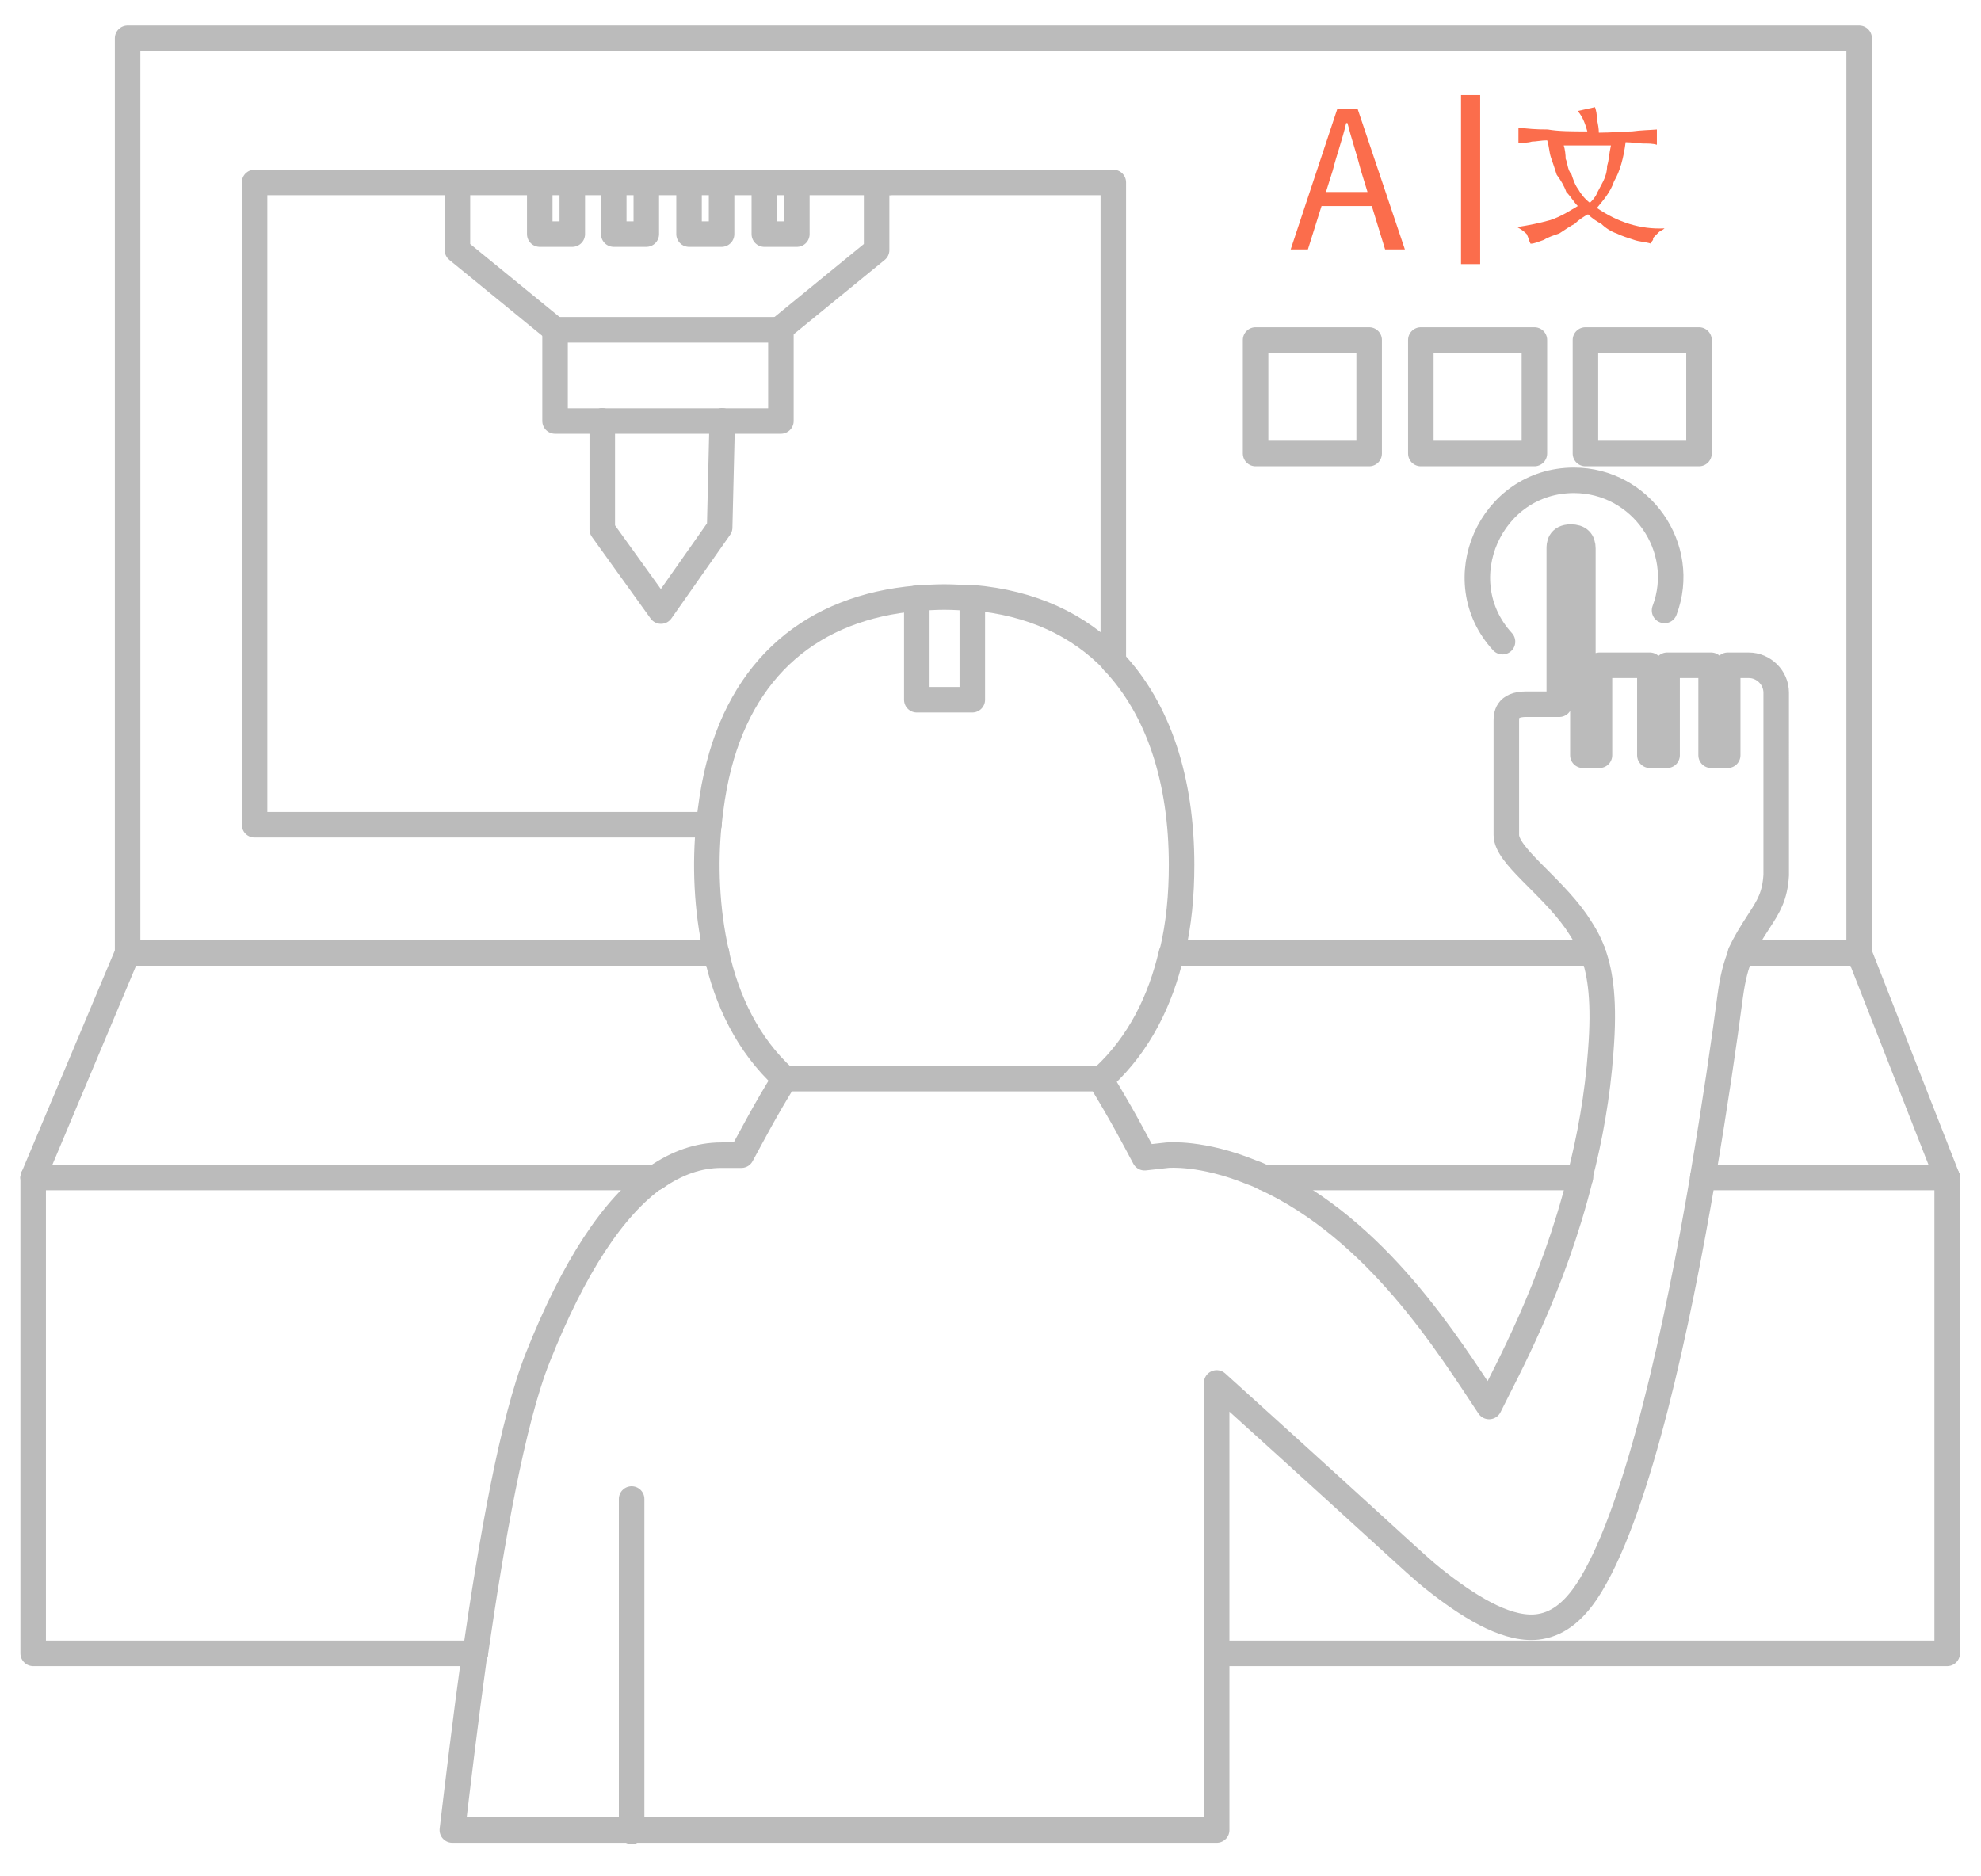 <?xml version="1.0" encoding="utf-8"?>
<!-- Generator: Adobe Illustrator 24.0.0, SVG Export Plug-In . SVG Version: 6.00 Build 0)  -->
<svg version="1.1" id="图层_1" xmlns="http://www.w3.org/2000/svg" xmlns:xlink="http://www.w3.org/1999/xlink" x="0px" y="0px"
	 viewBox="0 0 310.5 294.1" style="enable-background:new 0 0 310.5 294.1;" xml:space="preserve">
<style type="text/css">
	.st0{fill:#FB6D4C;}
	.st1{fill:none;stroke:#FB6D4C;stroke-width:3;stroke-miterlimit:10;}
	.st2{fill:none;stroke:#BBBBBB;stroke-width:4;stroke-linecap:round;stroke-linejoin:round;stroke-miterlimit:10;}
</style>
<g>
	<g>
		<path class="st0" d="M209.6,17.1h3.2l7.4,22h-3.1l-3.8-12.4c-0.6-2.4-1.5-5-2.1-7.4H211c-0.6,2.6-1.5,5-2.1,7.4L205,39.1h-2.7
			L209.6,17.1z M206.3,30.1h10.2v2.2h-10.1L206.3,30.1L206.3,30.1z"/>
	</g>
	<g>
		<path class="st0" d="M248.8,20.6c-0.3-1-0.6-2.1-1.5-3.2l2.7-0.6c0.2,0.6,0.3,1.1,0.3,1.9c0.2,0.9,0.3,1.5,0.3,2.1
			c2.1,0,3.9-0.2,5.2-0.2c1.5-0.2,2.7-0.2,3.9-0.3v2.4c-0.6-0.2-1.5-0.2-2.2-0.2c-0.6,0-1.8-0.2-2.7-0.2c-0.3,2.4-0.9,4.6-1.8,6.1
			c-0.6,1.8-1.8,3.1-2.7,4.2c3.2,2.2,6.8,3.4,10.6,3.2c-0.3,0.3-0.6,0.3-0.9,0.6c-0.3,0.3-0.3,0.3-0.6,0.6c-0.3,0.3-0.3,0.3-0.3,0.6
			c-0.2,0.3-0.3,0.3-0.3,0.6c-0.9-0.3-1.9-0.3-2.7-0.6c-0.9-0.3-1.9-0.6-2.7-1c-0.9-0.3-1.8-0.9-2.4-1.5c-0.6-0.3-1.5-0.9-2.1-1.5
			c-0.6,0.3-1.5,0.9-2.1,1.5c-0.6,0.3-1.5,0.9-2.4,1.5c-0.9,0.3-1.8,0.6-2.4,1c-0.9,0.3-1.5,0.6-2.1,0.6c-0.2-0.3-0.3-0.9-0.6-1.5
			c-0.3-0.3-0.6-0.6-1.5-1.1c1.9-0.3,3.4-0.6,5.2-1.1c1.8-0.6,3.1-1.5,4.3-2.2c-0.6-0.6-1.1-1.5-1.8-2.2c-0.3-0.9-0.9-1.9-1.5-2.7
			c-0.3-0.9-0.6-1.9-0.9-2.7c-0.3-0.9-0.3-1.9-0.6-2.7c-0.9,0-1.8,0.2-2.4,0.2c-0.6,0.2-1.5,0.2-2.1,0.2V20c1.5,0.2,2.7,0.3,4.6,0.3
			C244.3,20.6,246.4,20.6,248.8,20.6z M245.1,22.8c0.2,0.6,0.3,1.5,0.3,2.1c0.3,0.6,0.3,1.8,0.9,2.4c0.3,0.9,0.6,1.8,1.1,2.4
			c0.3,0.6,1,1.5,1.8,2.1c0.3-0.3,0.9-0.9,1.1-1.5c0.3-0.6,0.6-1.1,1-1.9c0.3-0.6,0.6-1.5,0.6-2.4c0.3-0.9,0.3-1.9,0.6-3.2
			L245.1,22.8L245.1,22.8L245.1,22.8z"/>
	</g>
	<line class="st1" x1="230.5" y1="14.9" x2="230.5" y2="41.4"/>
</g>
<g>
	<path class="st2" d="M260.9,95.7c3.7-9.8-3.7-20.4-14.2-20.4c-13.1,0-20,15.7-11.2,25.3"/>
	<path class="st2" d="M122.9,169c-5.7-5.2-9-12.2-10.6-19.5"/>
	<path class="st2" d="M152.4,93.8c-1.4-0.1-2.9-0.2-4.4-0.2c-1.5,0-2.9,0.1-4.4,0.2"/>
	<path class="st2" d="M173,168.8c5.6-5.2,8.9-12,10.6-19.3"/>
	<path class="st2" d="M99,286.9c0,0.1,0,0.1,0,0.2"/>
	<path class="st2" d="M99,286.9c0-12.2,0-51.2,0-51.9"/>
	<line class="st2" x1="20" y1="149.4" x2="5.2" y2="184.6"/>
	<line class="st2" x1="291.4" y1="149.4" x2="272.9" y2="149.4"/>
	<polyline class="st2" points="291.4,149.4 291.4,149.4 291.4,6 20,6 20,149.4 	"/>
	<path class="st2" d="M183.7,149.4c1.1-4.5,1.5-9.2,1.5-13.8c0-13.3-3.6-24.4-10.7-31.9"/>
	<line class="st2" x1="20" y1="149.4" x2="112.3" y2="149.4"/>
	<line class="st2" x1="249.7" y1="149.4" x2="183.7" y2="149.4"/>
	<path class="st2" d="M111.1,129.3c-0.6,6-0.4,13.2,1.2,20.2"/>
	<path class="st2" d="M272.9,149.4c-0.8,1.9-1.3,3.8-1.7,6.7c-0.9,6.9-2.4,17.2-4.3,28.4"/>
	<polyline class="st2" points="190.7,259.2 190.7,286.9 99,286.9 	"/>
	<path class="st2" d="M99,286.9H70.9c0.8-6.7,2-16.9,3.5-27.7"/>
	<path class="st2" d="M198.1,184.6c-0.6-0.3-1.3-0.6-1.9-0.8c-7.8-3.2-13.1-2.7-13.2-2.7l-3.6,0.4c-1.8-3.4-3.7-7-7-12.4H123
		c-3.1,5-5,8.7-6.8,12h-3.1c-3.6,0-7,1.2-10.3,3.5"/>
	<path class="st2" d="M249.7,149.4c1.2,3.3,1.8,7.8,1.2,15.4c-0.5,7-1.7,13.6-3.3,19.8"/>
	<path class="st2" d="M249.7,149.4c-0.7-2-1.7-3.5-2.7-5c-4.1-5.8-10.9-10.3-10.9-13.5v-17.8c0-0.9,0-2.7,3.1-2.7h5.2V86
		c0-0.5,0-1.8,1.8-1.8c1.3,0,1.9,0.6,1.9,1.8v18.3h0v14.1h2.6v-14.1h7.9v14.1h1.1c0,0,0.1,0,0.5,0h1.1v-14.1h6.9v14.1h2.6v-14.1h3.3
		c2.3,0,4.3,1.9,4.3,4.3V132c0,4.5,0,4.6,0,5.2c-0.2,3.3-1.2,4.9-2.7,7.2c-1.3,2-2.2,3.5-2.9,5"/>
	<polyline class="st2" points="5.2,184.6 5.2,259.2 74.5,259.2 	"/>
	<line class="st2" x1="5.2" y1="184.6" x2="102.8" y2="184.6"/>
	<path class="st2" d="M74.5,259.2c2.5-17.3,5.8-36.4,9.8-46.4c5.6-14.1,11.8-23.6,18.5-28.3"/>
	<line class="st2" x1="198.1" y1="184.6" x2="247.7" y2="184.6"/>
	<path class="st2" d="M198.1,184.6c17.8,8.2,28.9,26.3,35.3,35.9c2.7-5.5,10-18.6,14.3-35.9"/>
	<line class="st2" x1="305.2" y1="184.6" x2="266.9" y2="184.6"/>
	<polyline class="st2" points="305.2,184.6 305.2,259.2 190.7,259.2 	"/>
	<path class="st2" d="M266.9,184.6c-4,23.4-10,51.3-17.5,63.8c-2.4,4-5,6.1-8,6.6c-4.7,0.8-10.5-2.7-15.6-6.6
		c-4-3.1-1.9-1.6-35.1-31.6v42.5"/>
	<line class="st2" x1="291.4" y1="149.4" x2="305.2" y2="184.6"/>
	<line class="st2" x1="139.4" y1="28.6" x2="124.9" y2="28.6"/>
	<line class="st2" x1="89.7" y1="28.6" x2="96.2" y2="28.6"/>
	<line class="st2" x1="113.1" y1="28.6" x2="119.8" y2="28.6"/>
	<line class="st2" x1="108" y1="28.6" x2="101.3" y2="28.6"/>
	<line class="st2" x1="96.2" y1="28.6" x2="101.3" y2="28.6"/>
	<line class="st2" x1="113.1" y1="28.6" x2="108" y2="28.6"/>
	<line class="st2" x1="119.8" y1="28.6" x2="124.9" y2="28.6"/>
	<polyline class="st2" points="71.7,28.6 39.9,28.6 39.9,129.3 111.1,129.3 	"/>
	<line class="st2" x1="71.7" y1="28.6" x2="84.6" y2="28.6"/>
	<polyline class="st2" points="174.5,103.7 174.5,28.6 139.4,28.6 	"/>
	<line class="st2" x1="89.7" y1="28.6" x2="84.6" y2="28.6"/>
	<path class="st2" d="M111.1,129.3c0.3-2.9,0.7-5.5,1.2-7.7c3.8-17,15.1-26.4,31.4-27.8v15.9h8.7v-16c9.4,0.8,16.7,4.3,22.1,9.9"/>
	<rect x="196.8" y="53.3" class="st2" width="17.8" height="17.8"/>
	<rect x="222.7" y="53.3" class="st2" width="17.8" height="17.8"/>
	<rect x="248.5" y="53.3" class="st2" width="17.8" height="17.8"/>
	<polyline class="st2" points="87,51.7 71.7,39.2 71.7,28.6 	"/>
	<polyline class="st2" points="122.1,51.7 137.4,39.2 137.4,28.6 	"/>
	<polyline class="st2" points="113.2,66 122.4,66 122.4,51.7 87,51.7 	"/>
	<polyline class="st2" points="87,51.7 87,66 94.4,66 	"/>
	<line class="st2" x1="94.4" y1="66" x2="113.2" y2="66"/>
	<polyline class="st2" points="94.4,66 94.4,83 103.6,95.8 112.8,82.7 113.2,66 	"/>
	<polyline class="st2" points="89.7,28.6 89.7,36.7 84.6,36.7 84.6,28.6 	"/>
	<polyline class="st2" points="96.2,28.6 96.2,36.7 101.3,36.7 101.3,28.6 	"/>
	<polyline class="st2" points="113.1,28.6 113.1,36.7 108,36.7 108,28.6 	"/>
	<polyline class="st2" points="119.8,28.6 119.8,36.7 124.9,36.7 124.9,28.6 	"/>
</g>
</svg>

